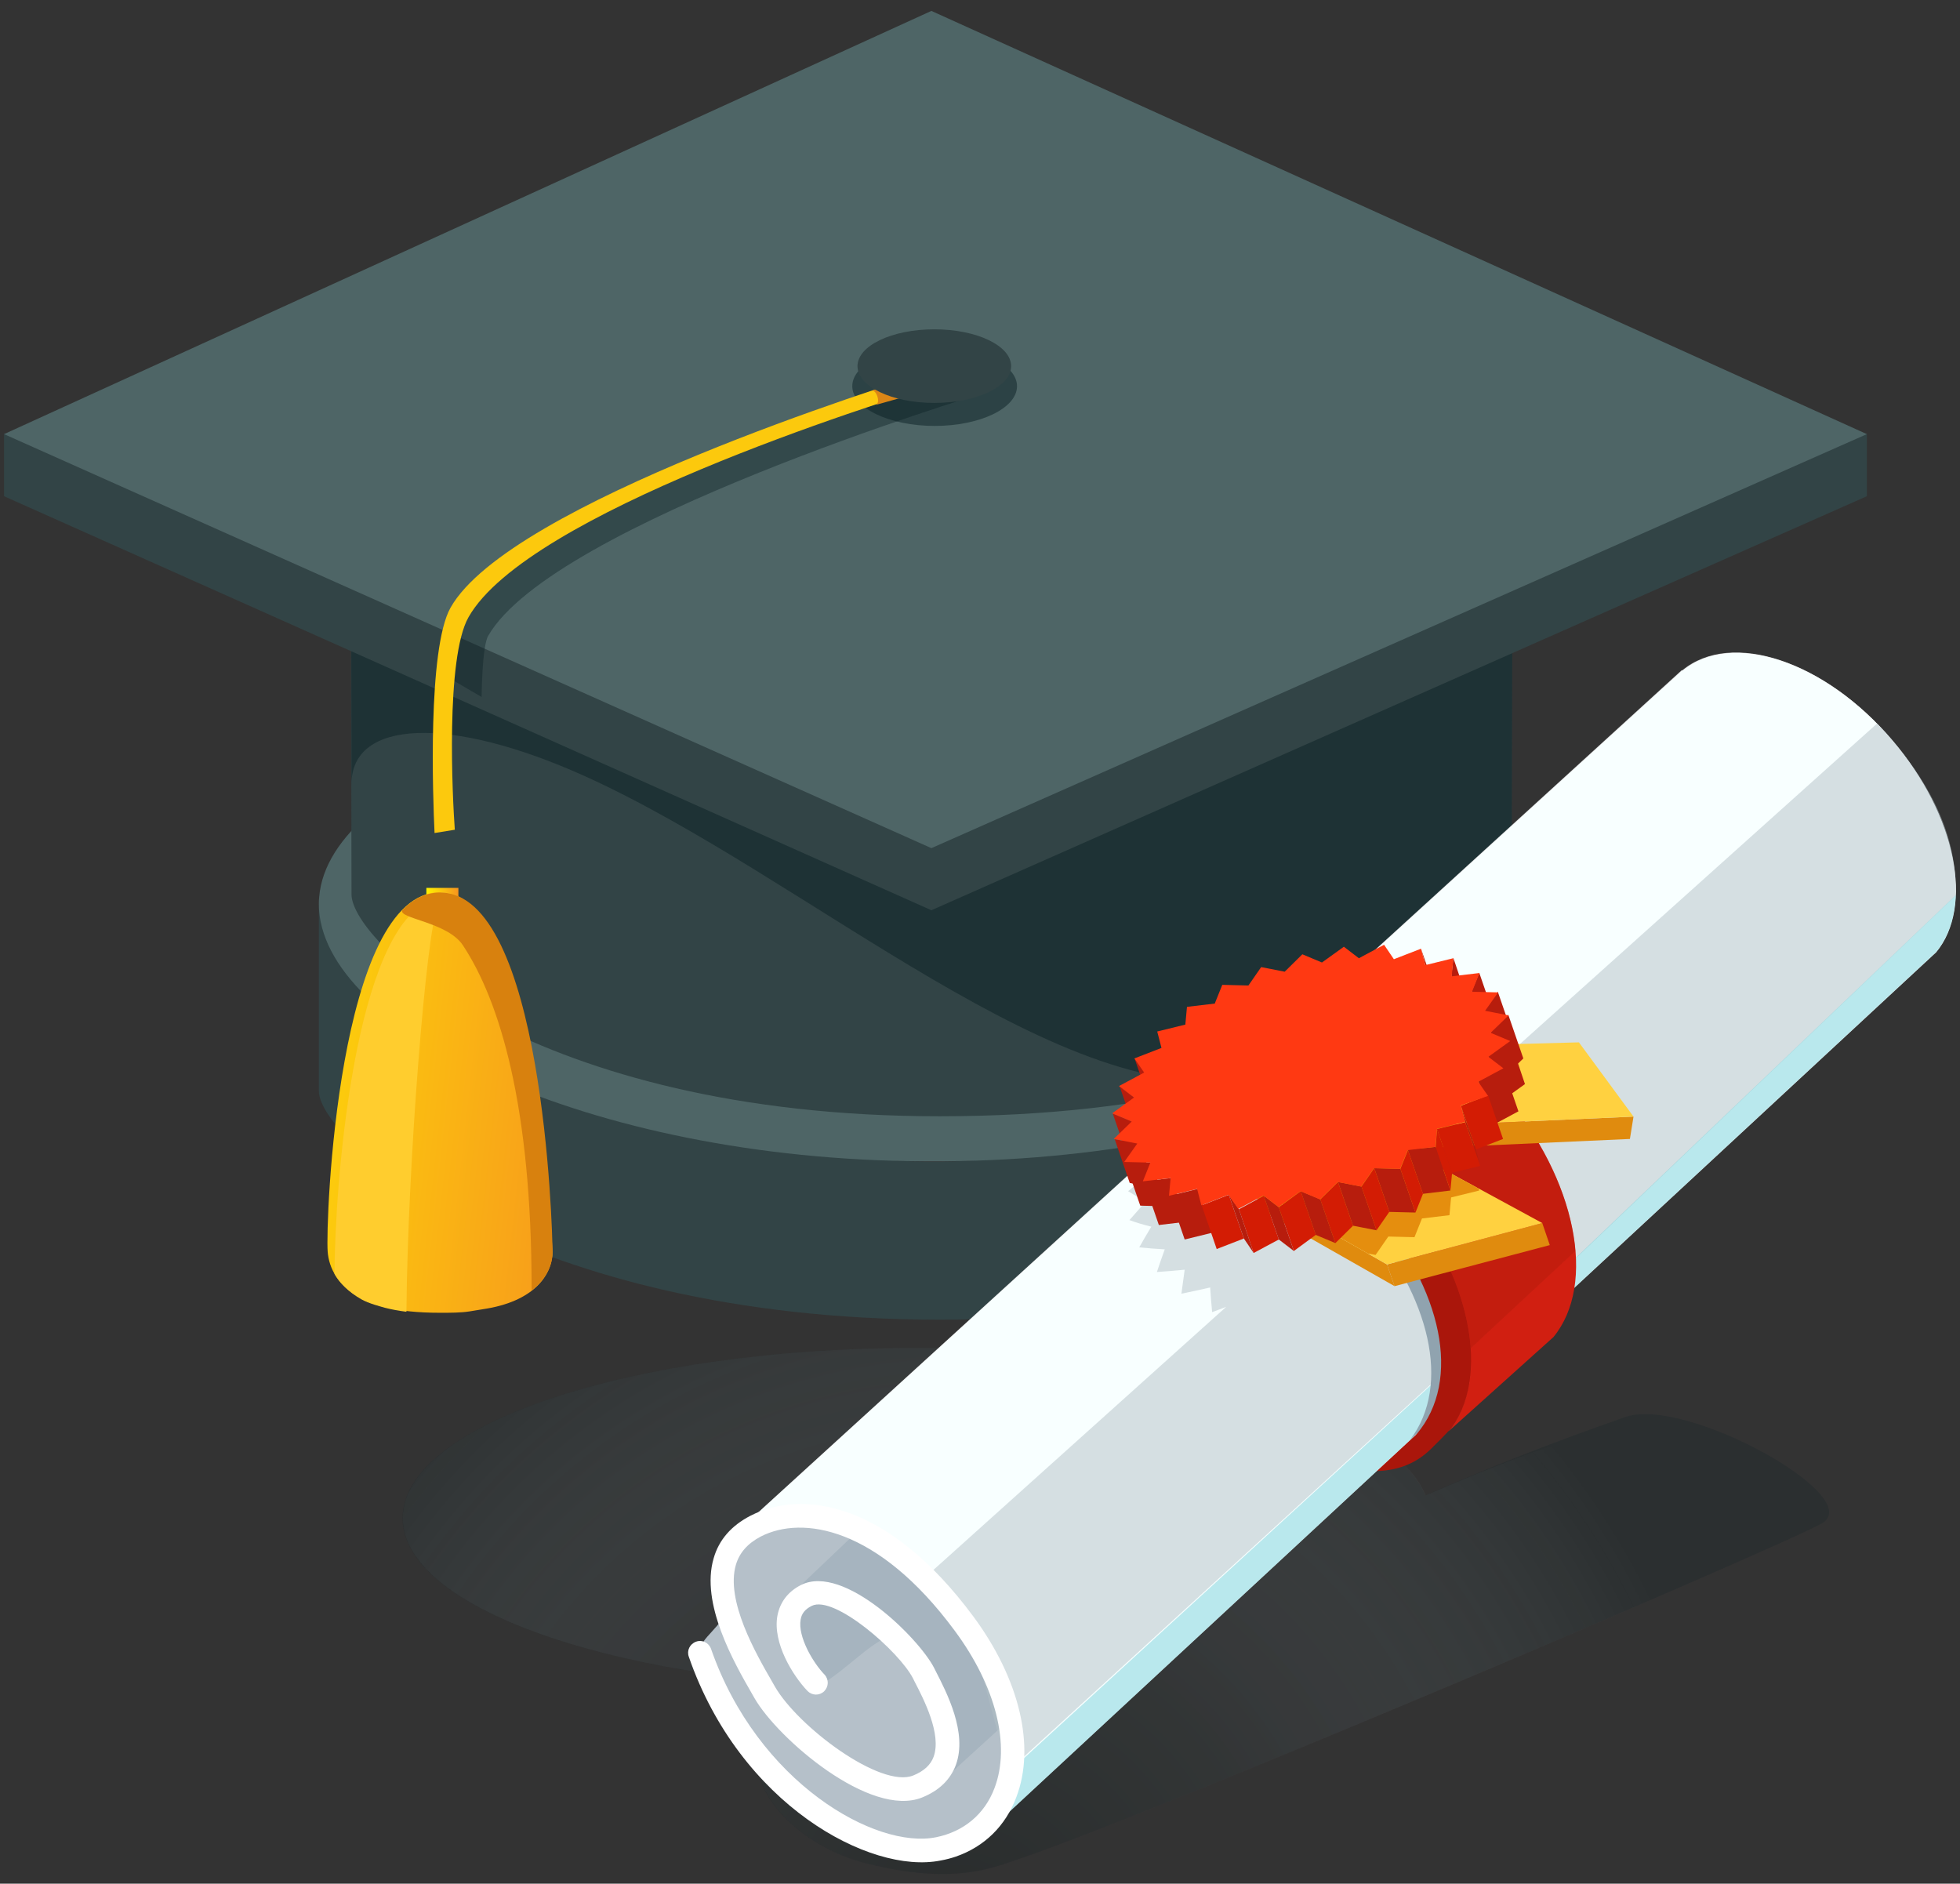 <svg width="154" height="148" viewBox="0 0 154 148" fill="none" xmlns="http://www.w3.org/2000/svg">
<rect x="0" y="0" width="154" height="148" fill="#333333" stroke="none"/>
<path d="M121.388 70.95C121.49 74.1 97.785 91.061 73.875 91.268C49.58 91.475 25.053 74.9 25.053 70.976V85.717C25.053 89.616 41.283 103.686 73.875 103.686C104.848 103.686 121.49 88.841 121.388 85.717V70.95Z" fill="#324446"/>
<path d="M121.363 70.483C120.566 60.88 99.327 53.16 73.233 53.16C47.114 53.16 25.874 60.88 25.078 70.483C25.053 70.664 25.053 70.845 25.053 71.026C25.053 80.81 46.266 91.111 72.566 91.24C72.77 91.24 73.001 91.24 73.207 91.24C73.233 91.24 73.258 91.24 73.284 91.24C73.489 91.24 73.669 91.24 73.875 91.24C74.003 91.24 74.106 91.24 74.234 91.24C100.354 91.033 121.363 80.784 121.388 71.051V71.026C121.388 70.845 121.363 70.664 121.363 70.483Z" fill="#4E6566"/>
<path d="M118.868 30.005L73.205 55.072L27.541 30.005L27.619 70.278C27.619 73.97 41.847 87.705 73.822 87.705C108.21 87.705 118.868 73.247 118.766 70.278L118.868 30.005Z" fill="#324446"/>
<path opacity="0.5" d="M27.619 61.605C27.619 56.519 35.35 56.209 45.905 60.96C63.524 68.911 83.736 87.68 98.272 84.633C111.961 80.684 117.637 73.971 118.613 71.106C118.69 70.486 118.741 69.944 118.768 69.582L118.819 51.149C118.151 51.123 100.224 50.581 82.451 49.988L73.206 55.073L62.727 49.291C53.533 48.955 46.959 48.671 47.061 48.542C47.447 48.155 28.699 45.057 28.699 45.057L27.594 45.702L27.619 61.605Z" fill="#0B2025"/>
<path d="M122.85 29.462L73.18 7.001L23.92 29.462L0.318 34.109V38.988L73.18 71.517L146.683 38.988V34.109L122.85 29.462Z" fill="#324446"/>
<path d="M73.18 0.857L0.318 34.109L73.18 66.638L146.683 34.109L73.18 0.857Z" fill="#4E6566"/>
<path opacity="0.4" d="M74.233 29.875C74.233 29.875 41.102 39.763 36.07 48.696C35.529 49.625 35.196 51.226 34.965 53.084L37.841 54.762C37.841 54.762 37.867 50.812 38.355 49.961C43.414 41.131 77.109 30.934 77.109 30.934L74.233 29.875Z" fill="#0B2025"/>
<path opacity="0.5" d="M79.909 30.341C79.909 32.071 77.007 33.465 73.437 33.465C69.867 33.465 66.965 32.071 66.965 30.341C66.965 28.611 69.867 27.217 73.437 27.217C77.007 27.243 79.909 28.637 79.909 30.341Z" fill="#0B2025"/>
<path d="M34.143 65.45C34.014 62.714 33.578 50.967 35.402 47.74C40.05 39.505 69.971 30.185 73 29.23L74.131 30.082C68.507 31.786 41.437 40.331 36.814 48.489C34.99 51.69 35.556 62.74 35.735 65.192L34.143 65.45Z" fill="#FCC90D"/>
<path d="M68.814 31.813L70.74 31.27C70.74 31.27 69.841 30.341 69.713 30.264C69.584 30.186 68.89 30.548 68.89 30.548L68.506 30.703C68.839 30.599 69.225 31.632 68.814 31.813Z" fill="#DB8616"/>
<path d="M79.445 28.766C79.445 30.366 76.749 31.657 73.41 31.657C70.071 31.657 67.375 30.366 67.375 28.766C67.375 27.165 70.071 25.874 73.41 25.874C76.749 25.874 79.445 27.165 79.445 28.766Z" fill="#324446"/>
<path d="M36.017 69.761H33.5V77.919H36.017V69.761Z" fill="url(#paint0_linear_777_101807)"/>
<path d="M43.415 98.368C43.415 97.283 42.464 88.79 40.821 81.277C39.537 75.442 38.124 70.098 34.581 70.098C26.516 70.098 25.566 96.121 25.746 98.342C25.848 99.632 26.516 100.975 28.366 102.033C28.956 102.369 29.88 102.601 30.239 102.705C31.395 102.989 32.808 103.144 34.581 103.144C35.402 103.144 36.172 103.144 36.866 103.04C37.765 102.885 38.202 102.834 38.69 102.731C42.362 101.956 43.415 99.839 43.415 98.368Z" fill="url(#paint1_linear_777_101807)"/>
<path d="M35.426 70.227C35.195 70.175 34.938 70.124 34.681 70.124C34.27 70.356 33.757 70.692 33.09 71.156C27.747 74.719 26.309 93.178 26.283 100.097C26.695 100.819 27.363 101.491 28.389 102.084C28.98 102.42 29.904 102.652 30.265 102.756C30.778 102.885 31.317 102.988 31.934 103.065C32.036 91.345 33.5 73.17 34.374 71.311C34.348 71.285 34.964 70.692 35.426 70.227Z" fill="#FFCD2E"/>
<path d="M41.769 101.387C43.002 100.432 43.413 99.296 43.413 98.367C43.413 96.456 42.643 70.124 34.578 70.124C33.474 70.124 32.498 70.614 31.625 71.492C31.163 72.163 35.169 72.421 36.376 74.28C39.278 78.669 41.769 86.93 41.769 101.207C41.795 101.258 41.769 101.31 41.769 101.387Z" fill="#D8810E"/>
<path opacity="0.2" d="M127.731 111.327C121.875 113.367 116.919 115.329 111.987 117.497C109.367 110.966 92.469 105.906 71.974 105.906C49.682 105.906 31.627 111.895 31.627 119.278C31.627 126.559 49.194 132.471 71.05 132.652C64.321 133.762 59.493 135.956 59.493 138.409C59.493 141.429 63.139 145.173 68.095 146.412C74.773 148.09 77.855 146.799 79.781 146.154C91.082 142.359 140.033 121.473 143.141 119.692C146.736 117.626 132.456 109.701 127.731 111.327Z" fill="#0B2025"/>
<path opacity="0.2" d="M127.578 111.947C121.594 113.496 116.919 115.355 112.014 117.497C109.394 110.966 92.495 105.906 72 105.906C49.708 105.906 31.652 111.895 31.652 119.278C31.652 126.559 49.22 132.471 71.075 132.652C64.346 133.762 59.518 135.956 59.518 138.409C59.518 141.429 63.166 145.173 68.122 146.412C74.8 148.09 77.882 146.799 79.808 146.154C91.108 142.359 140.058 121.473 143.166 119.692C146.736 117.626 132.122 110.759 127.578 111.947Z" fill="url(#paint2_radial_777_101807)"/>
<path d="M109.393 94.701C115.043 102.343 116.122 111.172 111.782 114.399C107.467 117.627 99.376 114.038 93.727 106.396C88.076 98.754 86.998 89.925 91.338 86.698C95.653 83.471 103.742 87.034 109.393 94.701Z" fill="#AA160B"/>
<path d="M132.146 52.646L132.172 52.672C136.024 49.471 143.394 51.923 148.685 58.171C153.693 64.057 155.08 71.208 152.101 74.797L77.005 143.52L56.922 121.241L132.146 52.646Z" fill="#CCCACB"/>
<path d="M60.235 138.227C57.872 135.464 55.689 132.702 54.995 129.888C54.738 128.804 57.23 127.487 56.768 126.557C55.92 124.931 55.998 122.169 57.487 120.904C61.314 117.625 68.736 120.051 74.078 126.325C79.42 132.598 80.652 140.369 76.826 143.648C72.999 146.953 65.576 144.526 60.235 138.227Z" fill="#B5C0C9"/>
<path opacity="0.4" d="M110.702 79.159C113.322 77.017 118.278 78.669 121.848 82.877C125.212 86.827 126.162 91.68 124.159 94.081L124.236 94.159L73.539 140.37C73.539 140.37 76.184 135.646 71.15 129.579C66.579 124.08 61.674 125.732 61.674 125.732L110.702 79.159Z" fill="#90A3AF"/>
<path opacity="0.4" d="M70.019 128.804C69.274 127.927 64.728 133.09 64.087 132.213C61.646 128.933 60.696 127.488 62.751 125.733C65.32 123.512 67.528 125.319 71.124 129.554C74.719 133.787 75.978 138.254 73.409 140.448C72.305 141.403 74.463 139.545 74.385 137.479C74.334 134.794 72.074 131.206 70.019 128.804Z" fill="#90A3AF"/>
<path d="M74.077 126.353C68.736 120.08 61.313 117.627 57.486 120.931C57.332 121.061 57.179 121.216 57.024 121.396L56.922 121.267L132.172 52.673L132.197 52.699C136.05 49.497 143.421 51.95 148.711 58.197C153.719 64.084 155.106 71.235 152.127 74.823L77.571 143.961L77.005 143.521C80.601 140.14 79.342 132.523 74.077 126.353Z" fill="#F8FFFF"/>
<path opacity="0.5" d="M118.457 97.669C118.431 97.592 122.721 99.993 122.694 99.941L153.642 70.381C153.898 64.96 150.714 60.545 148.686 58.17C148.3 57.705 147.889 57.267 147.478 56.853L116.839 84.348C117.019 83.677 117.095 83.315 117.275 82.618C116.248 82.722 115.708 82.773 114.681 82.876C114.656 82.205 114.63 81.87 114.605 81.198C113.603 81.457 113.115 81.56 112.113 81.818C111.883 81.224 111.779 80.914 111.548 80.321C110.649 80.682 110.186 80.889 109.288 81.25C108.903 80.734 108.697 80.475 108.313 79.985C107.516 80.45 107.131 80.682 106.334 81.147C105.795 80.734 105.538 80.553 104.999 80.14C104.357 80.682 104.023 80.94 103.381 81.482C102.739 81.198 102.431 81.069 101.789 80.785C101.275 81.379 101.044 81.663 100.53 82.257C99.811 82.102 99.478 82.025 98.758 81.844C98.425 82.463 98.245 82.747 97.885 83.367C97.14 83.315 96.755 83.315 95.984 83.264C95.805 83.883 95.702 84.193 95.522 84.787C94.751 84.864 94.367 84.89 93.596 84.968C93.57 85.561 93.544 85.846 93.519 86.439C92.749 86.62 92.363 86.723 91.618 86.904C91.747 87.472 91.798 87.73 91.926 88.298C91.181 88.608 90.823 88.737 90.103 89.047C90.386 89.563 90.515 89.795 90.797 90.286C90.129 90.699 89.77 90.88 89.102 91.293C89.512 91.732 89.718 91.938 90.154 92.325C89.539 92.842 89.23 93.1 88.64 93.59C89.179 93.926 89.461 94.107 90.027 94.391C89.512 94.984 89.255 95.294 88.742 95.862C89.384 96.095 89.743 96.198 90.462 96.379C90.078 97.024 89.872 97.36 89.512 98.005C90.283 98.082 90.694 98.108 91.516 98.16C91.259 98.883 91.13 99.244 90.899 99.941C91.747 99.89 92.21 99.838 93.082 99.761C92.98 100.509 92.929 100.896 92.825 101.645C93.725 101.464 94.161 101.361 95.086 101.155C95.137 101.929 95.163 102.316 95.239 103.091C95.676 102.936 96.01 102.807 96.344 102.678L72.613 124.003L75.901 126.92L79.214 139.156L116.454 105.079C116.762 105.053 115.349 100.742 115.761 100.716C115.761 100.38 115.786 100.096 115.786 99.812L118.149 97.644C118.277 97.669 118.354 97.669 118.457 97.669Z" fill="#B3C0C6"/>
<path opacity="0.4" d="M152.127 74.797C153.077 73.635 153.591 72.112 153.667 70.356H153.642L123.748 98.884L112.55 108.72L80.447 138.15L77.262 143.727L77.571 143.959L152.127 74.797Z" fill="#5AC7D3"/>
<path d="M75.104 145.871C77.34 145.096 79.009 143.469 79.856 141.198C81.371 137.221 80.113 131.93 76.492 127.025C69.788 117.963 63.034 117.008 58.95 119.098C57.461 119.873 56.485 120.984 56.074 122.429C55.021 125.992 57.667 130.613 59.079 133.066L59.285 133.427C61.108 136.602 68.376 142.876 72.459 141.224C73.795 140.681 74.669 139.83 75.104 138.668C76.029 136.138 74.385 132.988 73.513 131.284L73.384 131.026C72.177 128.702 66.322 122.868 62.957 124.52C61.93 125.037 61.288 125.863 61.082 126.947C60.696 129.089 62.289 131.645 63.445 132.859C63.804 133.22 64.37 133.246 64.754 132.885C65.115 132.523 65.14 131.955 64.78 131.568C63.882 130.639 62.675 128.599 62.906 127.257C62.983 126.766 63.265 126.431 63.779 126.172C65.551 125.295 70.662 129.761 71.74 131.877L71.869 132.136C72.562 133.478 74.001 136.241 73.358 138.022C73.127 138.668 72.588 139.158 71.766 139.494C69.198 140.552 62.675 135.647 60.877 132.498L60.671 132.136C59.387 129.916 56.999 125.76 57.82 122.946C58.103 121.99 58.745 121.267 59.773 120.725C63.034 119.047 68.992 119.976 75.002 128.109C78.263 132.498 79.419 137.145 78.135 140.501C77.365 142.54 75.721 143.908 73.564 144.348C68.787 145.328 59.515 140.036 55.868 129.554C55.689 129.064 55.175 128.806 54.687 128.987C54.199 129.167 53.942 129.684 54.122 130.174C58.129 141.766 68.35 147.29 73.897 146.181C74.334 146.103 74.72 146 75.104 145.871Z" fill="white"/>
<path d="M109.16 94.057C105 89.151 99.735 86.311 95.395 86.157L91.055 90.107C91.208 90.055 91.414 89.978 91.645 89.797C95.009 87.267 102.791 90.649 107.26 95.915C112.294 101.853 114.065 108.798 110.804 113.109L114.682 109.521C115.478 105.158 113.501 99.194 109.16 94.057Z" fill="#90A3AF"/>
<path d="M109.931 93.281C103.845 86.104 95.37 83.316 90.951 86.982L90.284 87.705L89.693 88.944L89.899 89.512C91.081 88.531 91.132 90.003 92.415 89.022C95.78 86.492 103.562 89.874 108.03 95.14C113.219 101.233 114.939 108.41 111.293 112.695C110.958 113.083 111.934 113.857 111.6 114.244C111.6 114.244 111.883 114.296 111.934 114.244C112.68 113.676 113.86 112.386 113.86 112.386C117.277 108.255 115.658 100.045 109.931 93.281Z" fill="#AA160B"/>
<path d="M118.125 85.924C112.039 78.747 103.564 75.959 99.145 79.625L99.12 79.599L91.107 86.879C95.577 83.523 103.897 86.311 109.881 93.359C115.609 100.097 117.227 108.333 113.81 112.463L122.055 105.054C125.471 100.898 123.878 92.688 118.125 85.924Z" fill="#D11F11"/>
<path opacity="0.5" d="M118.125 85.924C118.072 85.872 118.047 85.846 117.996 85.794C116.224 85.846 114.245 85.949 114.143 86.13C114.014 86.362 110.034 89.486 107.902 91.268C108.57 91.913 109.238 92.61 109.88 93.359C113.322 97.412 115.274 102.007 115.556 105.931L123.774 98.29C123.466 94.391 121.515 89.899 118.125 85.924Z" fill="#B71D0D"/>
<path d="M128.347 87.732L128.065 89.487L108.597 90.365L108.006 88.635L128.347 87.732Z" fill="#E08B0E"/>
<path d="M124.058 81.897L128.347 87.731L108.006 88.635L113.528 82.181L124.058 81.897Z" fill="#FFD140"/>
<path d="M108.981 99.348L109.571 101.052L99.092 95.089L98.502 93.359L108.981 99.348Z" fill="#E08B0E"/>
<path d="M121.178 96.096L121.769 97.826L109.57 101.053L108.979 99.349L121.178 96.096Z" fill="#E08B0E"/>
<path d="M107.825 88.841L121.179 96.096L108.98 99.349L98.502 93.359L107.825 88.841Z" fill="#FFD140"/>
<path d="M111.137 97.206L111.728 95.734L113.886 95.476L114.014 94.082L116.223 93.54L116.171 93.385L107.825 88.841L98.502 93.359L107.49 98.497L108.082 98.6L109.083 97.154L111.137 97.206Z" fill="#E58E0E"/>
<path d="M111.65 74.538L112.832 77.972L113.165 79.263L111.984 75.829L111.65 74.538Z" fill="#BF2105"/>
<path d="M89.95 84.298L91.132 87.732L90.335 86.622L89.154 83.188L89.95 84.298Z" fill="#B71D0D"/>
<path d="M114.192 75.261L115.348 78.694L115.221 80.114L114.039 76.681L114.192 75.261Z" fill="#B71D0D"/>
<path d="M89.154 86.26L90.336 89.694L89.154 88.79L87.973 85.356L89.154 86.26Z" fill="#B71D0D"/>
<path d="M116.224 76.423L117.406 79.857L116.814 81.303L115.633 77.869L116.224 76.423Z" fill="#B71D0D"/>
<path d="M88.975 88.118L90.157 91.551L88.615 90.932L87.434 87.498L88.975 88.118Z" fill="#B71D0D"/>
<path d="M117.685 77.921L118.867 81.355L117.839 82.801L116.658 79.367L117.685 77.921Z" fill="#B71D0D"/>
<path d="M89.409 89.848L90.59 93.282L88.766 92.946L87.586 89.512L89.409 89.848Z" fill="#B71D0D"/>
<path d="M118.508 79.727L119.69 83.161L118.277 84.529L117.096 81.095L118.508 79.727Z" fill="#B71D0D"/>
<path d="M90.465 91.346L91.647 94.78L89.592 94.728L88.41 91.294L90.465 91.346Z" fill="#B71D0D"/>
<path d="M118.662 81.742L119.818 85.176L118.098 86.415L116.916 82.981L118.662 81.742Z" fill="#B71D0D"/>
<path d="M92.028 92.557L93.21 95.991L91.053 96.249L89.871 92.815L92.028 92.557Z" fill="#B71D0D"/>
<path d="M118.124 83.885L119.305 87.318L117.327 88.377L116.146 84.943L118.124 83.885Z" fill="#B71D0D"/>
<path d="M94.109 93.411L95.29 96.844L93.082 97.386L91.9 93.953L94.109 93.411Z" fill="#B71D0D"/>
<path d="M116.917 86.053L118.098 89.486L115.967 90.312L114.785 86.879L116.917 86.053Z" fill="#D31C04"/>
<path d="M96.549 93.876L97.73 97.309L95.598 98.135L94.418 94.702L96.549 93.876Z" fill="#D31C04"/>
<path d="M114.785 86.879L115.967 90.312L116.3 91.603L115.119 88.17L114.785 86.879Z" fill="#B71D0D"/>
<path d="M115.117 88.169L116.298 91.602L114.09 92.144L112.908 88.711L115.117 88.169Z" fill="#D31C04"/>
<path d="M99.297 93.953L100.479 97.386L98.502 98.445L97.346 95.011L99.297 93.953Z" fill="#D31C04"/>
<path d="M97.347 95.011L98.502 98.445L97.732 97.309L96.551 93.876L97.347 95.011Z" fill="#B71D0D"/>
<path d="M112.804 90.106L113.96 93.539L111.803 93.798L110.621 90.364L112.804 90.106Z" fill="#B71D0D"/>
<path d="M112.91 88.712L114.092 92.146L113.963 93.54L112.807 90.106L112.91 88.712Z" fill="#D31C04"/>
<path d="M102.202 93.59L103.384 97.024L101.662 98.289L100.48 94.855L102.202 93.59Z" fill="#D31C04"/>
<path d="M100.478 94.856L101.66 98.29L100.478 97.386L99.297 93.953L100.478 94.856Z" fill="#B71D0D"/>
<path d="M110.031 91.836L111.212 95.269L109.158 95.218L107.977 91.784L110.031 91.836Z" fill="#B71D0D"/>
<path d="M110.623 90.365L111.805 93.799L111.215 95.27L110.033 91.837L110.623 90.365Z" fill="#D31C04"/>
<path d="M105.127 92.869L106.309 96.303L104.922 97.671L103.74 94.238L105.127 92.869Z" fill="#D31C04"/>
<path d="M103.74 94.236L104.921 97.669L103.381 97.024L102.199 93.59L103.74 94.236Z" fill="#B71D0D"/>
<path d="M106.977 93.231L108.159 96.664L106.31 96.303L105.129 92.869L106.977 93.231Z" fill="#B71D0D"/>
<path d="M114.784 86.853L115.118 88.144L112.909 88.686L112.78 90.106L110.597 90.364L110.007 91.836L107.952 91.784L106.95 93.23L105.101 92.868L103.715 94.237L102.173 93.591L100.453 94.831L99.271 93.927L97.294 94.985L96.524 93.875L94.392 94.701L94.059 93.411L91.849 93.953L91.978 92.559L89.795 92.817L90.385 91.345L88.331 91.294L89.358 89.848L87.509 89.487L88.921 88.118L87.381 87.473L89.101 86.234L87.92 85.33L89.897 84.272L89.127 83.161L91.259 82.335L90.925 81.044L93.134 80.502L93.262 79.108L95.445 78.85L96.036 77.379L98.09 77.43L99.091 75.984L100.941 76.346L102.328 74.978L103.868 75.623L105.59 74.384L106.77 75.287L108.749 74.229L109.519 75.365L111.651 74.539L111.984 75.829L114.193 75.287L114.065 76.707L116.248 76.449L115.657 77.921L117.712 77.972L116.685 79.418L118.533 79.779L117.12 81.148L118.662 81.793L116.941 83.032L118.123 83.936L116.145 84.994L116.916 86.105L114.784 86.853Z" fill="#FF3912"/>
<path d="M107.976 91.784L109.158 95.218L108.156 96.663L106.975 93.23L107.976 91.784Z" fill="#D31C04"/>
<defs>
<linearGradient id="paint0_linear_777_101807" x1="33.509" y1="73.846" x2="36.028" y2="73.846" gradientUnits="userSpaceOnUse">
<stop stop-color="#FFF200"/>
<stop offset="1" stop-color="#F7941E"/>
</linearGradient>
<linearGradient id="paint1_linear_777_101807" x1="13.23" y1="84.316" x2="50.764" y2="88.481" gradientUnits="userSpaceOnUse">
<stop stop-color="#FFF200"/>
<stop offset="0.457" stop-color="#FBC010"/>
<stop offset="0.806" stop-color="#F8A01A"/>
<stop offset="1" stop-color="#F7941E"/>
</linearGradient>
<radialGradient id="paint2_radial_777_101807" cx="0" cy="0" r="1" gradientUnits="userSpaceOnUse" gradientTransform="translate(75.437 151.956) rotate(-54.04) scale(60.458 60.28)">
<stop stop-color="#231F20"/>
<stop offset="0.417" stop-color="#534F50"/>
<stop offset="1" stop-color="white" stop-opacity="0"/>
</radialGradient>
</defs>
</svg>
